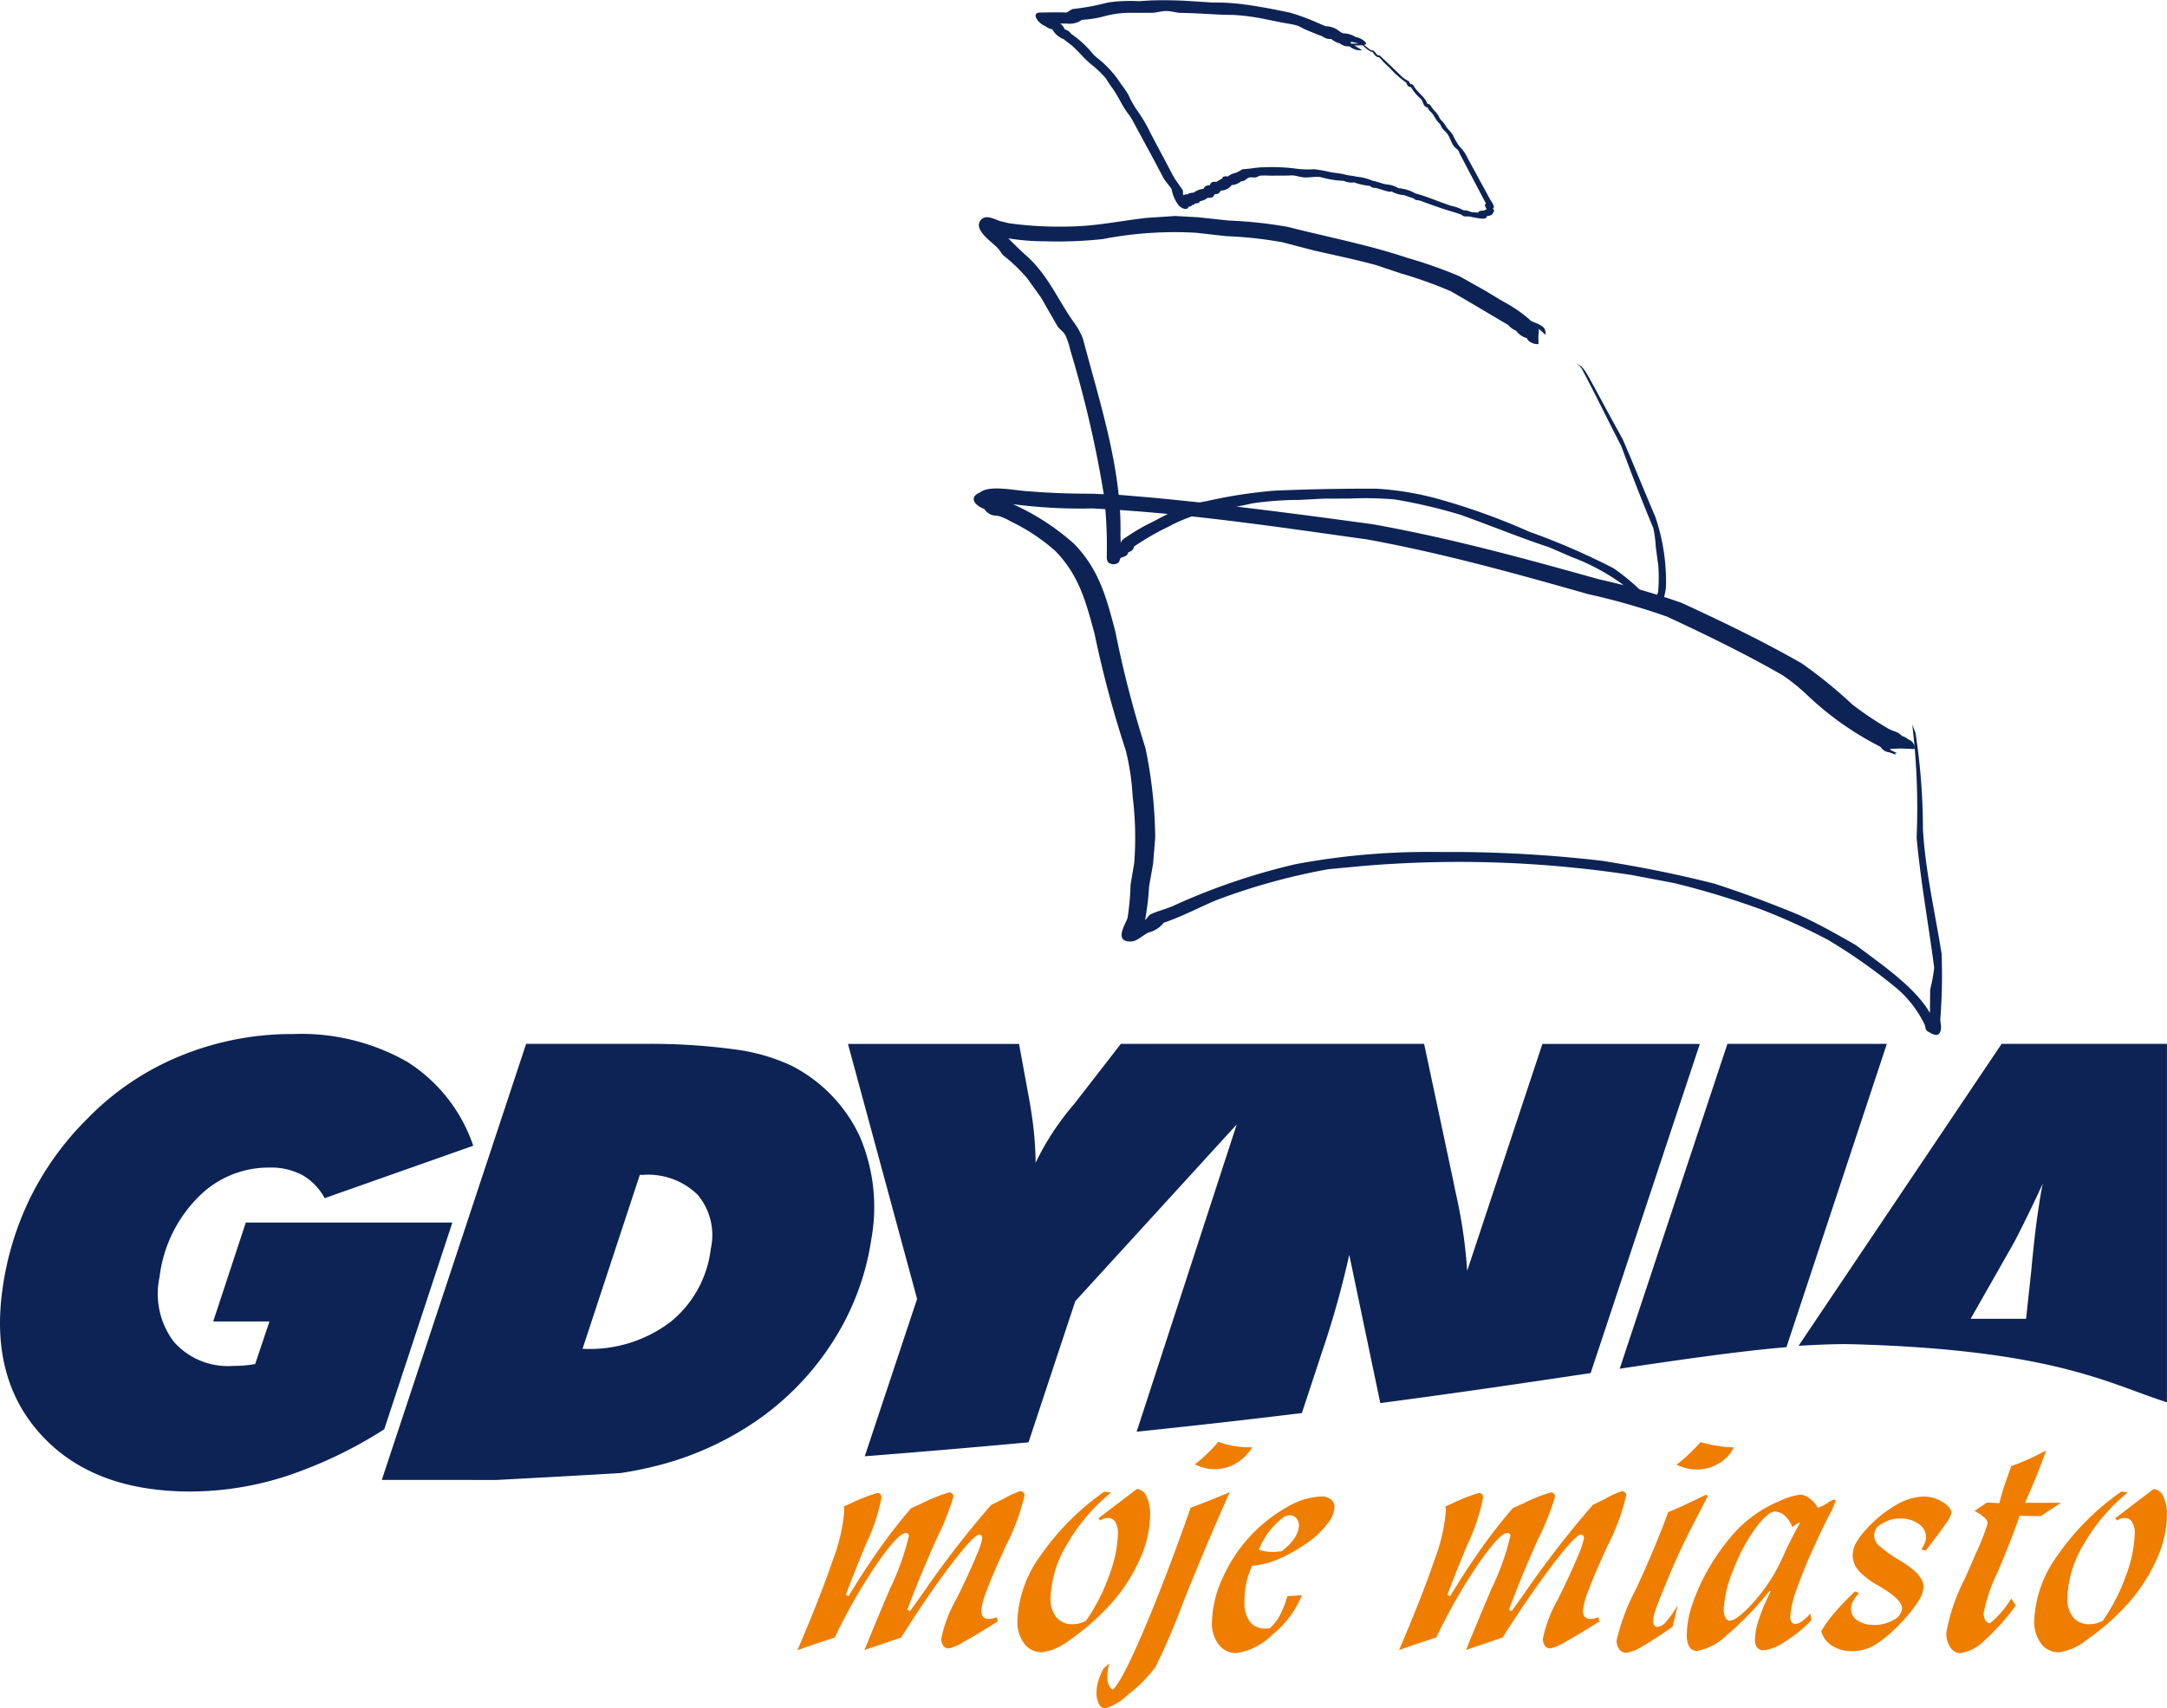 <svg xmlns="http://www.w3.org/2000/svg" viewBox="0 0 147.903 116.634"><g id="Layer_2" data-name="Layer 2"><g id="Layer_1-2" data-name="Layer 1"><path d="M76.446,38.145a.54.54,0,0,1-.118.271.558.558,0,0,1-.656,0c-.116-.081-.118-.239-.135-.369v-.006a29.709,29.709,0,0,0-.2-4.3,76.2,76.2,0,0,0-2.273-9.79,5.522,5.522,0,0,0-.349-1.069c-.117-.224-.367-.376-.519-.583l-.6-1.035-.54-.944-.932-1.3a10.939,10.939,0,0,0-1.637-1.578c-.154-.161-.251-.359-.405-.521-.382-.4-1.6-1.2-1.19-1.828.321-.5.9-.163,1.337-.006l.66.158a25.262,25.262,0,0,0,4.308.213c1.69-.033,3.4-.4,5.08-.585l1.935-.127,1.574.088,2.058.221a30.153,30.153,0,0,1,4.045.434c2.75.7,5.5,1.222,8.174,2.118a30.588,30.588,0,0,1,3.576,1.265l1.728.972,1.2.725a9.353,9.353,0,0,1,1.938,1.345l.349.15.01-.005c.513.252.626.325.628.8l-.466-.409a5.165,5.165,0,0,1-.031.535c.008.147.012.295.012.465-.022.05-.08.052-.151.04a.706.706,0,0,1-.294-.085.61.61,0,0,1-.357-.325h0a1.3,1.3,0,0,1-.722-.495,1.581,1.581,0,0,1-.55-.4c-1.311-.769-2.6-1.554-3.927-2.308a29.17,29.17,0,0,0-3.4-1.214L93.927,18.1c-1.427-.392-2.893-.684-4.339-1.024l-2.066-.539a28.033,28.033,0,0,0-3.832-.415l-2.057-.231a25.589,25.589,0,0,0-6.351.429,28.453,28.453,0,0,1-3.96.153,15.6,15.6,0,0,1-2.5-.2c.419.427.847.847,1.3,1.247,1.43,1.3,2.128,3.038,3.211,4.542a4.377,4.377,0,0,1,.587,1.09c1.138,4.312,2.654,8.895,2.554,13.338,0,.121.012.34.02.591a.5.5,0,0,1,.216-.3,15.55,15.55,0,0,1,1.547-.949c.794-.38,1.585-.858,2.395-1.193a9.631,9.631,0,0,1,1.608-.405,33.528,33.528,0,0,1,4.71-.736c2.348-.1,4.645-.143,7-.134a20.488,20.488,0,0,1,4.094.673,44.789,44.789,0,0,1,6.314,2.265,46.819,46.819,0,0,1,5.742,2.489,14.432,14.432,0,0,1,2.676,2.386l.184,0c0-.094,0-.187,0-.28.039-.177.165-.334.194-.512a11.912,11.912,0,0,0,.01-1.763l-.174-1.288a8,8,0,0,0-.168-1.283c-.774-1.854-1.494-3.712-2.184-5.592-.907-1.756-1.764-3.531-2.694-5.277a1.786,1.786,0,0,0-.337-.348c.474.236.582.537.833.948l.76,1.395.6,1.114.926,1.683c.768,1.758,1.471,3.538,2.231,5.3a13.715,13.715,0,0,1,.731,4.734c-.013.458-.2.857-.2,1.323-.008.41-.527.368-.889.311-.226-.035-.947-.855-1.092-1l-.825-.779a14.6,14.6,0,0,0-3.4-1.823l-1.565-.675c-2.07-.686-4.052-1.505-6.1-2.234a36.377,36.377,0,0,0-4.42-1.03,22.3,22.3,0,0,0-3.027-.065l-1.87.008-1.639.086a22.854,22.854,0,0,0-3.2.233c-1.247.292-2.506.49-3.755.769a10.9,10.9,0,0,0-2,.837,18.079,18.079,0,0,0-2.335,1.35c-.027.2-.121.3-.382.385-.041.188-.16.278-.464.356h0Z" fill="#0d2355"/><path d="M129.083,51.229l.389.181-.127.022-.024.011.115.1-.478-.18a.789.789,0,0,1-.6-.364l-.09-.054A21.1,21.1,0,0,1,123.29,47.4a13.394,13.394,0,0,0-1.621-1.3c-2.506-1.439-5.163-2.735-7.884-4a45.764,45.764,0,0,0-5.36-1.53c-4.969-1.409-9.863-2.78-15.1-3.74-6.188-.864-12.452-1.814-18.78-2.119a35.38,35.38,0,0,1-5.388-.288l.076.041A16.356,16.356,0,0,1,73.3,37.119c1.786,1.821,2.259,3.89,2.821,5.974a73.154,73.154,0,0,0,2.055,7.963,31.349,31.349,0,0,1,.671,6.119L78.7,58.981l-.268,1.508a20.284,20.284,0,0,1-.274,2.322c.181-.144.209-.324.437-.423.5-.214,1.061-.346,1.566-.583A44.147,44.147,0,0,1,88.417,59a48.709,48.709,0,0,1,8.863-.837l2.685.006a90.142,90.142,0,0,1,9.388.6c2.668.424,5.122.913,7.677,1.564,2.011.654,3.828,1.334,5.723,2.118,1.4.636,2.63,1.338,3.91,2.07,1.843,1.384,4.034,2.872,5.058,4.632.008-.524.013-1.055.017-1.587a12.1,12.1,0,0,0,.276-1.5c-.389-2.968-.931-5.913-1.2-8.885a47.319,47.319,0,0,0-.3-7.718l.225.577a43.594,43.594,0,0,1,.507,6.582c.164,2.848.824,5.66,1.273,8.493a38.627,38.627,0,0,1-.088,4.459c0,.333.156.693-.079.989-.19.24-.583-.05-.742-.125-.225-.107-.176-.322-.245-.479a7.581,7.581,0,0,0-1.912-2.488,37.992,37.992,0,0,0-4.678-3.3,43.349,43.349,0,0,0-4.469-2.045,56.566,56.566,0,0,0-6.067-1.843l-2.871-.544a77.947,77.947,0,0,0-18.41-.613l-2.295.216a43.4,43.4,0,0,0-7.611,2.1c-1.252.522-2.31,1.106-3.623,1.554a1.9,1.9,0,0,1-1.04.668c-.332.142-.767.585-1.14.609-1.323.08-.373-1.257-.285-1.63a18.657,18.657,0,0,0,.2-2.249l.253-1.508a22.883,22.883,0,0,0-.113-4.524,16.528,16.528,0,0,0-.466-3.127,73.918,73.918,0,0,1-2.144-8.022c-.548-1.966-.985-3.88-2.669-5.6A13.129,13.129,0,0,0,68.99,35.6a3.758,3.758,0,0,0-.769-.354c-.149-.04-.32-.037-.471-.074a.972.972,0,0,1-.568-.423c-.69-.258-1.06-.8-.312-1.121l.011-.006c.664-.543,2.485-.112,3.323-.081,1.49.118,2.837.167,4.338.164l1.92.085,1.968.165c5.143.478,10.161,1.14,15.242,1.832,5.363.96,10.366,2.336,15.454,3.76a48.923,48.923,0,0,1,5.642,1.609c2.83,1.3,5.584,2.636,8.188,4.122a31.637,31.637,0,0,1,3.478,2.824,22.9,22.9,0,0,0,2.393,1.609c.383.244.72.212.983.536a1,1,0,0,1,.436.237.6.6,0,0,1,.421.656l-.938-.042-.753.034,0,0Z" fill="#0d2355"/><path d="M144.791,101.83l.435.062a12.7,12.7,0,0,0-3.008,3.539,7.524,7.524,0,0,0-1.119,3.659,1.982,1.982,0,0,0,.4,1.323,1.374,1.374,0,0,0,1.108.475,1.916,1.916,0,0,0,.464-.059,2.064,2.064,0,0,0,.453-.182,12.928,12.928,0,0,0,1.578-3.088,8.828,8.828,0,0,0,.6-2.849,1.479,1.479,0,0,0-.179-.8.582.582,0,0,0-.515-.279.794.794,0,0,0-.259.041.927.927,0,0,0-.247.131l-.134-.151,2.632-2a.836.836,0,0,1,.656.515,2.868,2.868,0,0,1,.241,1.282,7.668,7.668,0,0,1-.795,3.211,11.642,11.642,0,0,1-2.183,3.163,16.234,16.234,0,0,1-2.522,2.155,3.916,3.916,0,0,1-1.853.823,1.487,1.487,0,0,1-1.235-.59,2.5,2.5,0,0,1-.465-1.59,8.07,8.07,0,0,1,1.581-4.423,17.441,17.441,0,0,1,4.356-4.364Zm-7.52-1.738c.382-.132.773-.29,1.171-.468s.805-.382,1.212-.6c-.17.483-.369,1.012-.595,1.58s-.513,1.235-.846,1.993h2.45l-1.378.911-1.441-.022q-.55,1.605-1.5,3.84a11.1,11.1,0,0,0-.95,2.778,1.016,1.016,0,0,0,.1.5.485.485,0,0,0,.319.225,5.958,5.958,0,0,0,.807-.787,6.884,6.884,0,0,0,.648-.909l.313.476A14.984,14.984,0,0,1,135.438,112a2.89,2.89,0,0,1-1.635.861.818.818,0,0,1-.682-.386,1.692,1.692,0,0,1-.28-1.005,12.753,12.753,0,0,1,1.242-3.646c.169-.382.3-.678.39-.879.1-.22.229-.529.393-.919a14.607,14.607,0,0,0,.795-2.02.581.581,0,0,0-.217-.4,3.333,3.333,0,0,0-.679-.452l.851-.575.849.04a13.5,13.5,0,0,1,.446-1.5c.2-.569.325-.914.36-1.027Zm-5.839,5.769-.3-.081a2.151,2.151,0,0,0,.244-.443,1.039,1.039,0,0,0,.081-.384,1.1,1.1,0,0,0-.5-.914,2.081,2.081,0,0,0-1.271-.37,2.187,2.187,0,0,0-1.227.354.875.875,0,0,0-.211,1.494,8.743,8.743,0,0,0,1.482,1.051c.045.026.114.072.2.132.9.563,1.354,1.11,1.354,1.625a1.964,1.964,0,0,1-.348.983,9.2,9.2,0,0,1-1.074,1.36,9.3,9.3,0,0,1-1.87,1.62,3.082,3.082,0,0,1-1.566.438,2.506,2.506,0,0,1-1.361-.357,1.756,1.756,0,0,1-.765-1,9.178,9.178,0,0,1,.958-1.317,17.53,17.53,0,0,1,1.358-1.41l.268.123a2.633,2.633,0,0,0-.414.559,1.076,1.076,0,0,0-.134.5.944.944,0,0,0,.429.8,1.955,1.955,0,0,0,1.149.309,2.513,2.513,0,0,0,1.34-.347.97.97,0,0,0,.566-.782q0-.6-1.525-1.5c-.06-.032-.1-.059-.125-.072a5.006,5.006,0,0,1-1.34-1.035,1.61,1.61,0,0,1-.381-1.035,1.738,1.738,0,0,1,.232-.832,5.123,5.123,0,0,1,.751-.984,8.2,8.2,0,0,1,1.965-1.588,3.883,3.883,0,0,1,1.864-.586,2.457,2.457,0,0,1,1.331.374c.4.25.595.507.595.768a2.368,2.368,0,0,1-.419.758c-.28.411-.73,1.014-1.341,1.8Zm-7.867,4.3.066.454a9.538,9.538,0,0,1-1.826,1.481,3.131,3.131,0,0,1-1.431.569.53.53,0,0,1-.441-.185.858.858,0,0,1-.152-.551,4.742,4.742,0,0,1,.274-1.4,13.933,13.933,0,0,1,.8-1.894l-.089-.019a20.808,20.808,0,0,1-2.862,2.977,3.954,3.954,0,0,1-2.061,1.113.6.6,0,0,1-.542-.271,1.669,1.669,0,0,1-.172-.858,6.708,6.708,0,0,1,.408-2.141,13.889,13.889,0,0,1,1.167-2.5,15.214,15.214,0,0,1,1.429-2.012,8.509,8.509,0,0,1,1.537-1.441,8.619,8.619,0,0,1,1.826-1.021,4.649,4.649,0,0,1,1.375-.424,1.14,1.14,0,0,1,.643.266,1.819,1.819,0,0,1,.554.642,3.2,3.2,0,0,0,.666-.336,1.77,1.77,0,0,1,.409-.228.176.176,0,0,1,.095.024.1.1,0,0,1,.041.086,7.22,7.22,0,0,1-.491,1.061c-.327.645-.621,1.257-.875,1.828a33.626,33.626,0,0,0-1.292,3.127,6.559,6.559,0,0,0-.432,1.884.582.582,0,0,0,.089.347.3.3,0,0,0,.256.126.839.839,0,0,0,.447-.175,3.541,3.541,0,0,0,.584-.532Zm-1.244-5.908a1.725,1.725,0,0,0-.5-.764,1.07,1.07,0,0,0-.685-.3.989.989,0,0,0-.551.288,5.214,5.214,0,0,0-.736.814,12.125,12.125,0,0,0-1.557,2.913,8.015,8.015,0,0,0-.643,2.652,1.291,1.291,0,0,0,.11.581.343.343,0,0,0,.3.207c.268,0,.691-.293,1.268-.874a12.275,12.275,0,0,0,1.682-2.176,14.551,14.551,0,0,0,.789-1.558c.376-.812.727-1.492,1.046-2.037l-.045-.06Zm-8.463-1.02q.885-.362,1.712-.765c.551-.269.84-.406.861-.406a.135.135,0,0,1,.077.016.109.109,0,0,1,.036.067q0,.041-.923,1.811t-1.718,3.671c-.453,1.083-.747,1.819-.878,2.2a2.961,2.961,0,0,0-.2.859.445.445,0,0,0,.084.272.282.282,0,0,0,.219.121.95.95,0,0,0,.6-.381,6.646,6.646,0,0,0,.781-1.113l-.349,1.475q-1.385.96-2.117,1.368a2.661,2.661,0,0,1-1.049.408.572.572,0,0,1-.473-.236.969.969,0,0,1-.184-.61,14.515,14.515,0,0,1,1.351-3.56q1.353-2.936,2.171-5.2m.572-3.24a10.174,10.174,0,0,0,.836-.709c.269-.253.537-.529.8-.825a10.1,10.1,0,0,0,1.165.258,8.376,8.376,0,0,0,1.1.1,2.472,2.472,0,0,1-1.014,1.093,2.834,2.834,0,0,1-1.483.419,3.058,3.058,0,0,1-.709-.08,3.29,3.29,0,0,1-.688-.25ZM95.492,112.648q1.621-3.8,2.406-6.132a12.315,12.315,0,0,0,.783-3.321v-.142c0-.006,0-.019,0-.03a1.011,1.011,0,0,1-.024-.182l.4-.173a12.248,12.248,0,0,1,1.87-.738.272.272,0,0,1,.223.08.4.4,0,0,1,.069.256,12.852,12.852,0,0,1-1.054,3.148q-.872,2.113-1.376,3.465l.191.09c.7-1.163,1.405-2.243,2.107-3.235s1.427-1.916,2.156-2.762c.17-.081.415-.193.728-.333a10.98,10.98,0,0,1,1.878-.75.273.273,0,0,1,.2.08.3.3,0,0,1,.084.214,17.4,17.4,0,0,1-1.146,2.869c-.762,1.7-1.433,3.321-2,4.847l.179.1q.349-.471,1.019-1.424a66.464,66.464,0,0,1,4.531-5.837c.224-.107.519-.252.876-.432a6.037,6.037,0,0,1,1.1-.5.308.308,0,0,1,.211.08.261.261,0,0,1,.092.194,14.737,14.737,0,0,1-1.309,3.514l-.135.315q-.741,1.6-1.125,2.644a5.219,5.219,0,0,0-.387,1.4.635.635,0,0,0,.128.432.513.513,0,0,0,.4.143,1.17,1.17,0,0,0,.235-.03,1.788,1.788,0,0,0,.288-.091l.07.293q-1.578.992-2.356,1.413a3.157,3.157,0,0,1-.992.425.44.44,0,0,1-.368-.181.829.829,0,0,1-.135-.5,9.233,9.233,0,0,1,1.03-2.688c.209-.422.37-.752.48-.989.387-.806.7-1.5.935-2.09a4.663,4.663,0,0,0,.354-1.08.266.266,0,0,0-.056-.175.2.2,0,0,0-.158-.067c-.23,0-.855.667-1.873,1.993s-2.174,3.007-3.463,5.033c-.327.114-.783.269-1.355.46s-.956.325-1.14.39q.662-1.653,1.733-4.178a17.549,17.549,0,0,0,1.286-3.577.181.181,0,0,0-.223-.224q-.492,0-1.93,2.062a37.889,37.889,0,0,0-2.9,5.067c-.393.122-.8.256-1.224.4s-.858.292-1.305.454Zm-7.62-3.679.983-.058a6.762,6.762,0,0,1-2.07,2.74,4.263,4.263,0,0,1-2.415,1.206,1.459,1.459,0,0,1-1.185-.582,2.3,2.3,0,0,1-.47-1.486,7.6,7.6,0,0,1,.726-3.044,10.413,10.413,0,0,1,4.4-4.854,5.041,5.041,0,0,1,2.345-.728,1,1,0,0,1,.643.2.649.649,0,0,1,.254.526,2.08,2.08,0,0,1-.486,1.142,5.553,5.553,0,0,1-1.283,1.234,10.662,10.662,0,0,1-2.037,1.166,5.607,5.607,0,0,1-1.813.467,5.435,5.435,0,0,0-.4,1.172,6.161,6.161,0,0,0-.128,1.274,2.2,2.2,0,0,0,.363,1.365,1.258,1.258,0,0,0,1.057.47c.08,0,.146,0,.188,0a1.061,1.061,0,0,0,.125-.016,3.167,3.167,0,0,0,.691-.9,6.706,6.706,0,0,0,.506-1.293ZM85.927,105.8a2,2,0,0,0,.426.111,3.5,3.5,0,0,0,.533.04c.05,0,.119,0,.2-.008s.211-.022.381-.04a3.387,3.387,0,0,0,.863-.869,1.648,1.648,0,0,0,.325-.892.726.726,0,0,0-.178-.494.579.579,0,0,0-.45-.2,1.31,1.31,0,0,0-.3.062.292.292,0,0,0-.057.021,5.4,5.4,0,0,0-1.038,1.014,4.838,4.838,0,0,0-.707,1.259Zm-4.373-5.83c.273-.215.544-.446.8-.69a10.894,10.894,0,0,0,.807-.845,5.5,5.5,0,0,0,1.039.283,6.561,6.561,0,0,0,1.084.091h.182a3.206,3.206,0,0,1-1.12,1.105,2.862,2.862,0,0,1-1.444.389,2.914,2.914,0,0,1-.676-.083,3.474,3.474,0,0,1-.675-.247Zm-.293,2.961c.432-.148,1.281-.484,2.54-1l.134-.061q-1.563,3.474-3.171,7.5a48.052,48.052,0,0,1-1.888,4.42,9.708,9.708,0,0,1-1.891,1.911,4.006,4.006,0,0,1-1.533.936.508.508,0,0,1-.441-.3,1.6,1.6,0,0,1-.173-.787,2.773,2.773,0,0,1,.123-.779,4.7,4.7,0,0,1,.357-.857l.393-.355a3.916,3.916,0,0,0-.1.489,3.792,3.792,0,0,0-.033.47,1.243,1.243,0,0,0,.09.486.876.876,0,0,0,.268.353c.373-.274,1.058-1.567,2.046-3.867s2.088-5.154,3.281-8.553m-5.866-1.1.435.062a12.721,12.721,0,0,0-3.008,3.539A7.534,7.534,0,0,0,71.7,109.09a1.982,1.982,0,0,0,.4,1.323,1.372,1.372,0,0,0,1.108.475,1.929,1.929,0,0,0,.464-.059,2.057,2.057,0,0,0,.452-.182,12.894,12.894,0,0,0,1.579-3.088,8.849,8.849,0,0,0,.6-2.849,1.489,1.489,0,0,0-.178-.8.582.582,0,0,0-.515-.279.8.8,0,0,0-.26.041.958.958,0,0,0-.247.131l-.134-.151,2.633-2a.834.834,0,0,1,.655.515,2.855,2.855,0,0,1,.241,1.282,7.668,7.668,0,0,1-.8,3.211,11.575,11.575,0,0,1-2.183,3.163,16.188,16.188,0,0,1-2.522,2.155,3.91,3.91,0,0,1-1.852.823,1.491,1.491,0,0,1-1.236-.59,2.5,2.5,0,0,1-.465-1.59,8.072,8.072,0,0,1,1.582-4.423,17.424,17.424,0,0,1,4.356-4.364ZM54.432,112.648q1.621-3.8,2.406-6.132a12.275,12.275,0,0,0,.783-3.321v-.142c0-.006,0-.019,0-.03a1.011,1.011,0,0,1-.024-.182l.4-.173a12.216,12.216,0,0,1,1.869-.738.274.274,0,0,1,.224.08.4.4,0,0,1,.068.256,12.852,12.852,0,0,1-1.054,3.148c-.58,1.409-1.042,2.564-1.376,3.465l.191.09c.7-1.163,1.406-2.243,2.108-3.235s1.426-1.916,2.156-2.762c.17-.081.414-.193.727-.333a10.936,10.936,0,0,1,1.879-.75.277.277,0,0,1,.2.08.3.3,0,0,1,.082.214,17.4,17.4,0,0,1-1.146,2.869c-.762,1.7-1.432,3.321-2,4.847l.179.1q.348-.471,1.019-1.424a66.3,66.3,0,0,1,4.53-5.837c.224-.107.519-.252.877-.432a6.08,6.08,0,0,1,1.095-.5.307.307,0,0,1,.211.08.259.259,0,0,1,.093.194,14.762,14.762,0,0,1-1.31,3.514l-.134.315q-.742,1.6-1.125,2.644a5.2,5.2,0,0,0-.388,1.4.63.63,0,0,0,.129.432.511.511,0,0,0,.4.143,1.17,1.17,0,0,0,.235-.03,1.829,1.829,0,0,0,.289-.091l.069.293q-1.576.992-2.356,1.413a3.156,3.156,0,0,1-.991.425.442.442,0,0,1-.369-.181.836.836,0,0,1-.134-.5,9.2,9.2,0,0,1,1.03-2.688c.208-.422.369-.752.48-.989.386-.806.7-1.5.935-2.09a4.717,4.717,0,0,0,.354-1.08.266.266,0,0,0-.057-.175.2.2,0,0,0-.157-.067c-.23,0-.856.667-1.874,1.993S62.785,109.77,61.5,111.8c-.327.114-.783.269-1.354.46s-.957.325-1.141.39q.662-1.653,1.733-4.178a17.549,17.549,0,0,0,1.286-3.577.18.18,0,0,0-.223-.224q-.49,0-1.93,2.062a38.109,38.109,0,0,0-2.9,5.067c-.393.122-.8.256-1.223.4s-.858.292-1.3.454Z" fill="#ef7d00"/><path d="M122.758,91.877l13.856-20.61H147.9L147.9,95.735c-3.918-1.238-7.683-3.584-21.477-3.964-1.136-.029-2.45.042-3.661.106M134.5,90.034h3.784l.346-3.193c.019-.172.037-.423.07-.75.135-1.331.256-2.4.376-3.212.08-.541.142-.958.192-1.25s.1-.569.155-.826q-.547,1.2-1.091,2.3c-.366.742-.691,1.411-1.018,1.986Zm-23.952,3.409L117.9,71.267h10.882l-6.852,20.705c-3.22.275-6.865.8-11.384,1.471m-84.487,7.593,9.85-29.769h8.01a42.823,42.823,0,0,1,6.166.368,13.128,13.128,0,0,1,3.93,1.117,10.311,10.311,0,0,1,4.646,4.789,12.238,12.238,0,0,1,.812,7.045,17.759,17.759,0,0,1-2.654,7.045,18.877,18.877,0,0,1-5.359,5.483,21.069,21.069,0,0,1-6.816,3q-1.068.264-2.279.452c-2.723.163-5.55.319-8.466.472Zm13.7-8.948h.125a9.112,9.112,0,0,0,5.87-1.832,7.536,7.536,0,0,0,2.759-5,4.268,4.268,0,0,0-.9-3.692,4.842,4.842,0,0,0-3.737-1.354h-.207ZM26.226,97.579a29.862,29.862,0,0,1-6.671,3.193A21.4,21.4,0,0,1,13,101.827q-6.649,0-10.188-3.867T.189,87.876A20.526,20.526,0,0,1,2.13,81.643a20.153,20.153,0,0,1,3.819-5.254,18.673,18.673,0,0,1,6.388-4.31,20.02,20.02,0,0,1,7.675-1.485,14.613,14.613,0,0,1,7.8,1.908A10.918,10.918,0,0,1,32.3,78.221L22.158,81.8a3.979,3.979,0,0,0-1.533-1.582,4.582,4.582,0,0,0-2.239-.507,6.732,6.732,0,0,0-4.919,2.083,9.274,9.274,0,0,0-2.575,5.379,5.435,5.435,0,0,0,.959,4.414,4.9,4.9,0,0,0,4.028,1.666c.249,0,.5-.007.757-.028s.518-.055.78-.1l.975-2.908H14.552l2.224-6.753h14.1ZM97.2,71.267H76.5L73.293,75.4c-.05.055-.124.138-.225.263a18.335,18.335,0,0,0-2.386,3.721c0-.626-.04-1.27-.1-1.944s-.17-1.423-.314-2.269l-.716-3.9H57.875l4.719,17.407L59.022,99.421c3.968-.31,7.684-.629,11.176-.952l3.192-9.636L84.409,76.768l-6.83,20.976c4.1-.426,7.843-.853,11.278-1.274L90.1,92.7l.077-.242a62.586,62.586,0,0,0,1.913-6.795l2.119,10.127c5.629-.743,10.327-1.445,14.357-2.049l7.452-22.473H105.273l-5.135,15.491a33.668,33.668,0,0,0-.786-5.344c-.065-.312-.114-.541-.14-.694Z" fill="#0d2355"/><path d="M92.73,2.978h-.5c-.243-.239.487-.005.5,0m.372.093c.188-.046.225-.157-.191-.409a.884.884,0,0,0-.365-.121,1.579,1.579,0,0,0-.864-.264c-.066-.031-.132-.059-.2-.088l0,0a1.523,1.523,0,0,0-1.014-.4,2.575,2.575,0,0,0-.319-.132A15.414,15.414,0,0,0,88.06.867C86.9.62,85.744.4,84.62.265A15.4,15.4,0,0,0,82.749.172L81.459.09A27.92,27.92,0,0,0,78.584.028l-.865.053a10.708,10.708,0,0,0-2.106.09A15.942,15.942,0,0,1,73.185.62L72.79.863l0-.005c-.623-.032-1.24-.005-1.844,0-.533.033-.166.654.319.891l.127.063a.936.936,0,0,0,.433.183,1.44,1.44,0,0,0,.775.68c.193.165.43.329.6.47.458.415.785.844,1.276,1.249A6.585,6.585,0,0,1,75.5,5.38a5.854,5.854,0,0,0,.38.578c.475.637.664,1.219,1.161,1.862a3.081,3.081,0,0,1,.257.4c.7,1.3,1.425,2.61,2.1,3.914.166.272.376.5.561.761v0a2.674,2.674,0,0,0,.425,1.042c.2.3.682.467.73.179.136-.016.215-.039.234-.106.1-.015.174-.047.2-.117.192-.006.328-.035.345-.155a1.169,1.169,0,0,0,.539-.236c.355.023.373-.055.468-.242.27-.011.311-.061.415-.247a.951.951,0,0,0,.754-.378,1.081,1.081,0,0,0,.64-.259h.011c.276,0,.354-.22.573-.264.122-.023.287.021.411,0s.185-.1.305-.119a5.691,5.691,0,0,1,.667,0l1.251-.006a2.195,2.195,0,0,1,.355-.008c.216.03.446.1.66.127.4.043.816-.075,1.2-.013a6.863,6.863,0,0,0,1.463.251h.1l.024.01a1.273,1.273,0,0,0,.694.1,4.462,4.462,0,0,0,1.076.238.513.513,0,0,0,.386.139c.148.008,1.034.368,1.078.229a1.927,1.927,0,0,0,.834.258l.035,0c.211.082.433.152.647.23.219.187.262.076.473.161.467.176.933.34,1.4.5s.92.273,1.384.443c.182.159.243.119.444.121.244,0,1.341.356,1.292-.014.194-.02.43-.086.429-.247.116-.073.075-.151-.01-.277.2-.105-.086-.432-.242-.721l-.633-1.163-.84-1.543A2.713,2.713,0,0,0,99.62,10a4.123,4.123,0,0,1-.458-.787,2.088,2.088,0,0,0-.268-.334c-.213-.219-.249-.389-.478-.62-.191-.192-.146-.218-.266-.409-.109-.171-.29-.312-.409-.493-.145-.219-.184-.261-.316-.268l-.053-.122c-.149-.335-.586-.648-.808-.985-.143-.218-.171-.245-.308-.247-.135-.241.018-.1-.355-.334a1.834,1.834,0,0,1-.319-.265c-.119-.124-1.4-1.349-1.421-1.354a.555.555,0,0,0-.122,0c-.25-.24-.214-.359-.487-.36-.155-.118-.3-.235-.45-.351m-.091.016a2.057,2.057,0,0,0,.569.445l.086,0c.179.245.234.363.477.384a7.407,7.407,0,0,0,.711.72,6.223,6.223,0,0,0,1.124,1c.085.222.141.3.324.315a3.246,3.246,0,0,0,.577.709.856.856,0,0,1,.156.172c.146.272.132.459.4.5a.869.869,0,0,0,.245.332c.25.267.251.452.552.749.113.111.1.178.17.287a2.133,2.133,0,0,0,.3.34c.241.246.323.669.519.932.079.106.215.191.305.294a.717.717,0,0,1,.088.192q.9,1.723,1.813,3.448c-.117.043-.1.152.044.366l-.21.116-.023-.015c-.247.029-.337.037-.32.135a2.769,2.769,0,0,1-.521-.035,1.177,1.177,0,0,0-.509-.115,2.85,2.85,0,0,0-.816-.3c-.8-.252-1.611-.622-2.4-.836h-.039a2.746,2.746,0,0,0-1.186-.375h0a1.842,1.842,0,0,0-.821-.259c-.313-.047-.639-.2-.938-.245a3.537,3.537,0,0,0-1.1-.28c-.27-.07-.511-.068-.77-.142-.369-.1-.646-.1-1.009-.168a9.547,9.547,0,0,0-1.109-.2,6.233,6.233,0,0,1-1.242-.039,12.529,12.529,0,0,0-2.228-.092c-.518,0-.91.116-1.412.129-.13.074-.254.146-.392.213l-.045.027a1.223,1.223,0,0,0-.569.254h-.007c-.232-.017-.353-.018-.379.142a3.286,3.286,0,0,0-.395.228h0c-.353-.026-.372.054-.468.236-.273.01-.316.059-.423.241a1.272,1.272,0,0,0-.653.252c-.24.03-.375.04-.4.124a.455.455,0,0,0-.306.062l-.034-.061L80.734,13c-.233-.366-.5-.68-.689-1.043l-.595-1.123-.926-1.747a10.085,10.085,0,0,0-.858-1.475,6.167,6.167,0,0,1-.645-1.132,7.24,7.24,0,0,0-.512-.746,7.136,7.136,0,0,0-1.646-1.8,2.649,2.649,0,0,1-.266-.25,6.961,6.961,0,0,0-1.489-1.373l0,0a.73.73,0,0,0-.427-.3L72.663,2a.761.761,0,0,0-.307-.39h.463a1.487,1.487,0,0,0,1.029-.255h.028a7.531,7.531,0,0,0,1.483-.242,6.893,6.893,0,0,1,1.6-.237l.7,0,.992,0c.325-.02.6-.118.934-.123.3-.005.645.1.956.127,1.191.005,2.425.135,3.611.139a14.471,14.471,0,0,1,1.967.242l1.262.256c.371.073.805.123,1.175.235A4.433,4.433,0,0,1,89,1.972c.408.177.85.362,1.263.51a.812.812,0,0,0,.595.178,1.6,1.6,0,0,0,.573.3l.024.011a.964.964,0,0,0,.653.195,1.122,1.122,0,0,0,.859.261L92.431,3.1a4.384,4.384,0,0,0,.58-.014" fill="#0d2355"/></g></g></svg>